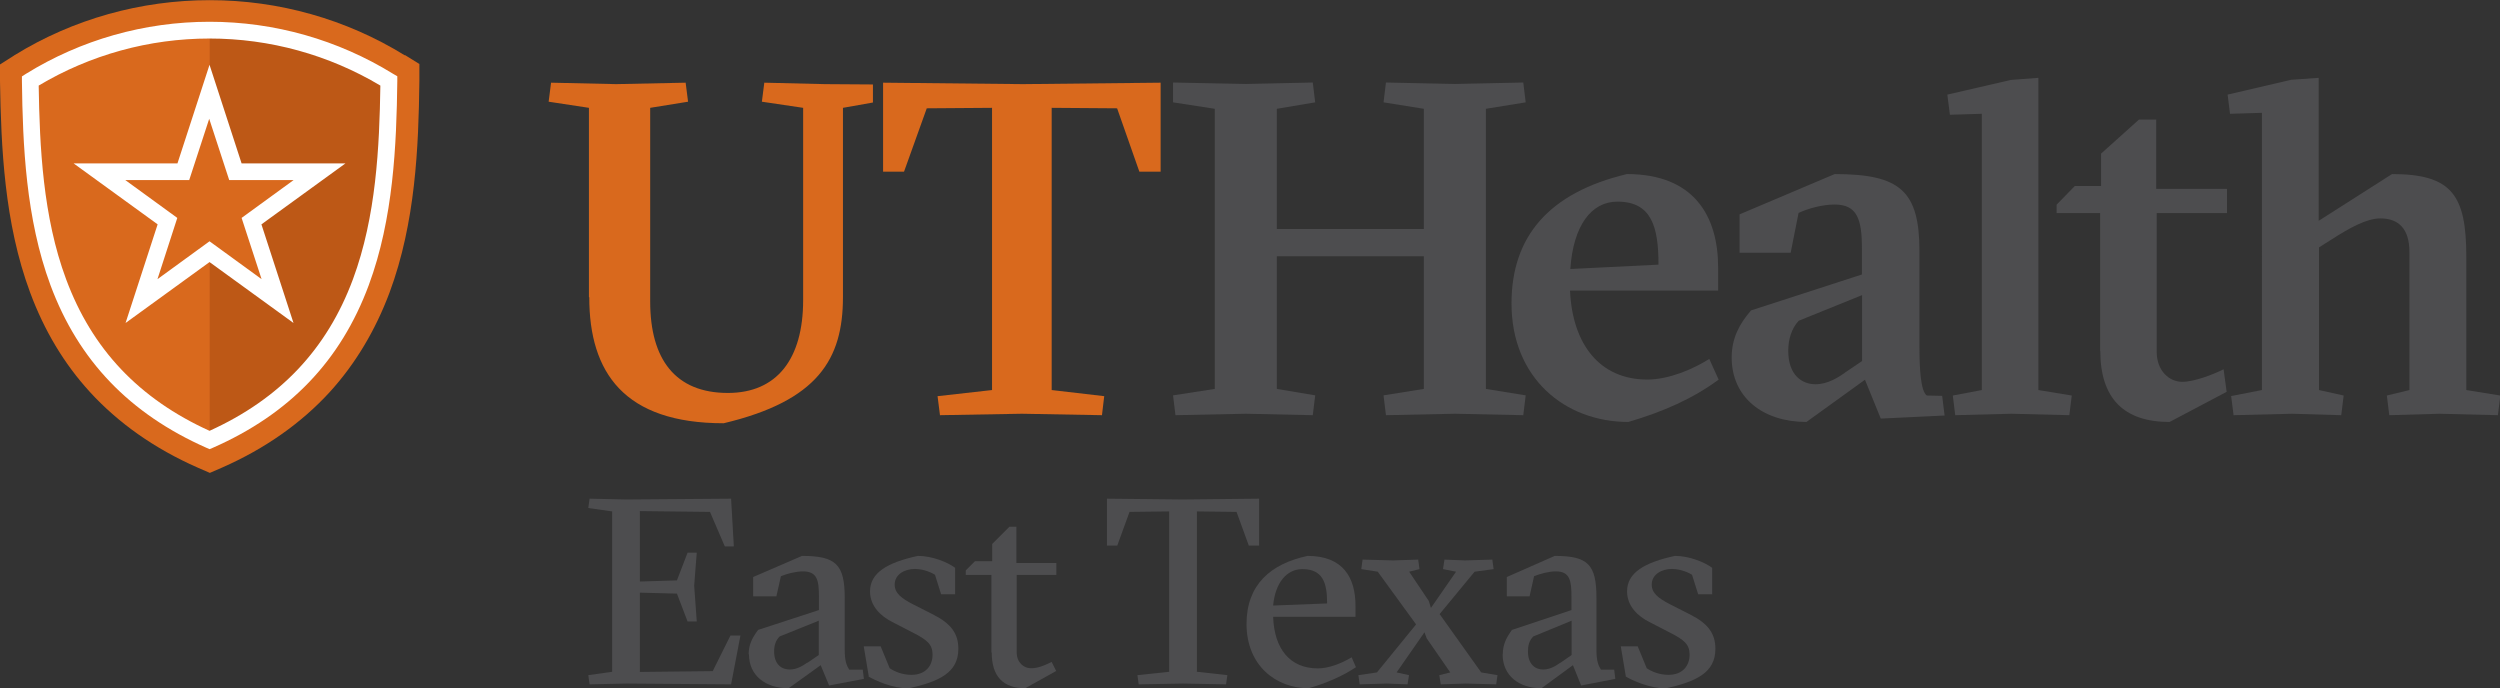 <?xml version="1.0" encoding="UTF-8"?>
<svg id="UT_Health_logo" xmlns="http://www.w3.org/2000/svg" viewBox="0 0 155.11 42.69">
  <rect x="0" y="0" width="155.11" height="42.69" fill="#333333" stroke="none"/>
  <defs>
    <style>
      .cls-1 {
        fill: #fff;
      }

      .cls-2 {
        fill: #bd5816;
      }

      .cls-3 {
        fill: #d9691d;
      }

      .cls-4 {
        fill: #4d4d4f;
      }
    </style>
  </defs>
  <path class="cls-3" d="M36.54,18.44V6.69l-2.5-.38.15-1.18,4.03.09,4.32-.09.15,1.18-2.35.38v12.02c0,3.58,1.56,5.67,4.82,5.67,3.03,0,4.67-2.09,4.67-5.76V6.69l-2.56-.38.15-1.18,3.76.09,2.98.02v1.12l-1.86.33v11.75c0,3.85-1.56,6.43-7.4,7.82-6.17,0-8.34-3.14-8.34-7.82h0Z"/>
  <polygon class="cls-3" points="58.17 24.58 61.55 24.2 61.55 6.69 57.5 6.72 56.09 10.65 54.79 10.65 54.79 5.13 63.46 5.22 72.01 5.13 72.01 10.65 70.69 10.65 69.31 6.72 65.25 6.69 65.25 24.2 68.51 24.58 68.37 25.76 63.4 25.67 58.32 25.76 58.17 24.58 58.17 24.58"/>
  <polygon class="cls-4" points="72.78 24.53 75.37 24.13 75.37 6.75 72.78 6.35 72.78 5.12 77.3 5.21 81.45 5.12 81.6 6.35 79.22 6.75 79.22 14.21 88.34 14.21 88.34 6.75 85.84 6.35 85.99 5.12 90.27 5.21 94.51 5.12 94.66 6.35 92.19 6.75 92.19 24.13 94.66 24.53 94.51 25.76 90.27 25.67 85.99 25.76 85.84 24.53 88.34 24.13 88.34 15.9 79.22 15.9 79.22 24.13 81.6 24.53 81.45 25.76 77.3 25.67 72.93 25.76 72.78 24.53 72.78 24.53"/>
  <path class="cls-4" d="M97.43,16.69l5.47-.27c0-2.35-.43-3.91-2.55-3.91-1.63,0-2.74,1.5-2.92,4.18h0ZM106.62,23.56c-1.57,1.16-3.41,1.98-5.59,2.62-3.93,0-7.25-2.72-7.25-7.35,0-4.15,2.31-6.87,7.16-8.03,4.15,0,5.66,2.59,5.66,5.8v1.43h-9.19c.15,3.33,1.84,5.52,4.8,5.52,1.32,0,2.83-.64,3.84-1.28l.58,1.28h0Z"/>
  <path class="cls-4" d="M114.45,23.13l1.08-.73v-4.09l-3.93,1.59c-.46.49-.65,1.19-.65,1.86,0,1.53.86,2.08,1.69,2.08.77,0,1.41-.43,1.81-.7h0ZM107.44,22.19c0-1.19.46-2.07,1.2-2.93l6.88-2.23v-1.65c0-1.8-.31-2.69-1.69-2.69-.77,0-1.63.24-2.24.52l-.49,2.47h-3.17v-2.38l5.9-2.5c4.06,0,5.26,1.04,5.26,4.79v5.95c0,1.28.07,2.74.46,3l.95.02.15,1.22-3.96.19-.98-2.41-3.63,2.62c-2.71,0-4.64-1.53-4.64-4h0Z"/>
  <polygon class="cls-4" points="121.16 24.54 122.96 24.2 122.96 7.06 120.98 7.12 120.82 5.87 124.76 4.96 126.47 4.83 126.47 24.2 128.54 24.54 128.39 25.76 124.79 25.67 121.31 25.76 121.16 24.54 121.16 24.54"/>
  <path class="cls-4" d="M130.3,21.76v-8.54h-2.7v-.52l1.13-1.16h1.63v-2.01l2.35-2.11h1.07v4.3h4.39v1.5h-4.36v8.61c0,1.16.76,1.86,1.59,1.86.73,0,1.91-.45,2.56-.78l.19,1.4-3.54,1.87c-2.84,0-4.3-1.46-4.3-4.42h0Z"/>
  <path class="cls-4" d="M138.39,24.58l1.95-.38V7l-1.98.06-.15-1.19,3.94-.92,1.71-.12v8.87l4.55-2.9c3.72,0,4.61,1.31,4.61,5.13v8.27l2.11.34-.15,1.22-3.63-.09-3.11.09-.15-1.22,1.4-.34v-8.57c0-1.43-.67-2.08-1.8-2.08-.89,0-1.98.64-2.99,1.28l-.82.52v8.85l1.53.34-.15,1.22-3.05-.09-3.63.09-.15-1.18h0Z"/>
  <polygon class="cls-4" points="36.5 41.89 37.98 41.68 37.98 31.73 36.5 31.52 36.58 30.94 38.85 30.99 45.36 30.94 45.53 33.9 44.97 33.9 44.05 31.76 39.7 31.71 39.7 36.08 42 36.01 42.66 34.29 43.23 34.29 43.07 36.34 43.23 38.56 42.66 38.56 42 36.83 39.7 36.77 39.7 41.69 44.22 41.64 45.32 39.43 45.94 39.43 45.36 42.46 38.85 42.41 36.58 42.46 36.5 41.89 36.5 41.89"/>
  <path class="cls-4" d="M50.1,41.12l.7-.48v-2.13l-2.43.98c-.25.25-.34.57-.34.92,0,.84.49,1.13.97,1.13s.87-.28,1.09-.43h0ZM46.45,40.59c0-.59.22-1.02.59-1.51l3.77-1.23v-.82c0-.98-.08-1.58-.99-1.58-.45,0-1.01.15-1.37.3l-.28,1.25h-1.44v-1.2l3.03-1.31c2.11,0,2.65.53,2.65,2.61v3.22c0,.71.12.97.28,1.23h.84l.07.57-2.16.41-.52-1.26-1.99,1.43c-1.44,0-2.46-.79-2.46-2.1h0Z"/>
  <path class="cls-4" d="M53.9,41.95l-.31-1.85h1.05l.56,1.36c.34.23.82.41,1.35.41.87,0,1.31-.56,1.31-1.25,0-.64-.34-.92-1.2-1.36l-1.3-.67c-.71-.36-1.38-.98-1.38-1.9,0-1.15,1.07-1.79,2.97-2.2.89,0,1.84.39,2.31.74v1.64h-.87l-.38-1.21c-.16-.1-.66-.36-1.25-.36-.64,0-1.25.34-1.25.97,0,.53.41.85,1.15,1.23l1.26.64c1.1.56,1.54,1.18,1.54,2.12,0,1.48-1.2,2.03-3.09,2.45-1,0-2.07-.49-2.49-.74h0Z"/>
  <path class="cls-4" d="M61.51,40.48v-4.81h-1.59v-.28l.57-.57h1.07v-1.07l1.07-1.07h.43v2.25h2.48v.74h-2.46v4.81c0,.62.44.98.87.98.38,0,.71-.1,1.3-.39l.28.56-1.92,1.07c-1.38,0-2.08-.74-2.08-2.22h0Z"/>
  <polygon class="cls-4" points="70.57 41.89 72.54 41.68 72.54 31.73 70.08 31.76 69.32 33.85 68.68 33.85 68.68 30.94 73.39 30.99 78.12 30.94 78.12 33.85 77.48 33.85 76.72 31.76 74.26 31.73 74.26 41.68 76.15 41.89 76.07 42.46 73.41 42.41 70.65 42.46 70.57 41.89 70.57 41.89"/>
  <path class="cls-4" d="M78.99,37.57l3.35-.13c0-1.26-.25-2.13-1.54-2.13-.97,0-1.68.85-1.81,2.26h0ZM84.12,41.4c-.8.54-1.86,1-2.93,1.3-2.03,0-3.85-1.41-3.85-3.99,0-2.43,1.49-3.73,3.79-4.22,2.21,0,2.97,1.36,2.97,3.09v.69h-5.11c.07,1.99,1.04,3.2,2.78,3.2.67,0,1.47-.31,2.09-.69l.27.62h0Z"/>
  <polygon class="cls-4" points="84.28 41.89 85.43 41.72 87.86 38.74 85.48 35.47 84.46 35.31 84.54 34.72 86.43 34.77 87.99 34.72 88.07 35.31 87.43 35.47 88.65 37.29 88.78 37.72 90.34 35.47 89.53 35.31 89.62 34.72 90.9 34.77 92.59 34.72 92.67 35.31 91.49 35.47 89.32 38.1 91.9 41.72 92.91 41.89 92.83 42.46 90.94 42.41 89.39 42.46 89.3 41.89 89.98 41.72 88.52 39.61 88.38 39.23 86.65 41.72 87.42 41.89 87.33 42.46 86.05 42.41 84.36 42.46 84.28 41.89 84.28 41.89"/>
  <path class="cls-4" d="M96.82,41.12l.69-.48v-2.13l-2.38.98c-.25.25-.33.57-.33.92,0,.84.48,1.13.95,1.13s.85-.28,1.07-.43h0ZM93.24,40.59c0-.59.21-1.02.57-1.51l3.69-1.23v-.82c0-.98-.08-1.58-.97-1.58-.44,0-.98.15-1.35.3l-.28,1.25h-1.41v-1.2l2.97-1.31c2.07,0,2.59.53,2.59,2.61v3.22c0,.71.12.97.28,1.23h.82l.07.57-2.12.41-.51-1.26-1.95,1.43c-1.41,0-2.41-.79-2.41-2.1h0Z"/>
  <path class="cls-4" d="M100.87,41.95l-.31-1.85h1.05l.56,1.36c.34.23.82.41,1.35.41.87,0,1.31-.56,1.31-1.25,0-.64-.34-.92-1.2-1.36l-1.3-.67c-.71-.36-1.38-.98-1.38-1.9,0-1.15,1.07-1.79,2.97-2.2.89,0,1.84.39,2.31.74v1.64h-.87l-.38-1.21c-.16-.1-.66-.36-1.25-.36-.64,0-1.25.34-1.25.97,0,.53.41.85,1.15,1.23l1.26.64c1.1.56,1.54,1.18,1.54,2.12,0,1.48-1.2,2.03-3.08,2.45-1,0-2.07-.49-2.49-.74h0Z"/>
  <path class="cls-3" d="M25.11,3.43h0s0,0,0,0c-3.63-2.24-7.81-3.42-12.09-3.42S4.54,1.18.91,3.42h-.01s-.02.02-.02.02l-.88.56v1.04c.07,4.07.26,8.78,1.87,13.11.87,2.35,2.11,4.42,3.69,6.15,1.77,1.94,4.02,3.53,6.7,4.71l.76.33.76-.33c2.68-1.18,4.93-2.77,6.7-4.71,1.57-1.73,2.81-3.8,3.69-6.15,1.61-4.33,1.8-9.04,1.85-13.11v-1.07s-.89-.55-.89-.55h0Z"/>
  <path class="cls-2" d="M24.13,5.02c-3.23-2-7.04-3.15-11.12-3.15v3.82l1.61,4.96h5.22s-4.22,3.07-4.22,3.07l1.61,4.96-4.22-3.07v11.69c10.31-4.56,11.02-14.15,11.12-22.28,0,0,0,0,0,0h0Z"/>
  <path class="cls-1" d="M2.4,5.31c.06,3.8.26,8.14,1.7,12.01,1.61,4.34,4.52,7.42,8.9,9.41,4.38-1.99,7.29-5.07,8.9-9.41,1.44-3.88,1.64-8.21,1.7-12.01-3.2-1.91-6.86-2.92-10.6-2.92s-7.4,1.01-10.6,2.92h0ZM13.01,27.87l-.21-.09c-4.76-2.11-7.93-5.41-9.67-10.09-1.53-4.13-1.72-8.7-1.77-12.66v-.29s.25-.16.25-.16c3.41-2.11,7.35-3.23,11.39-3.23s7.97,1.12,11.39,3.23l.26.15v.3c-.05,3.96-.24,8.53-1.77,12.66-1.74,4.69-4.9,7.99-9.67,10.09l-.21.09h0Z"/>
  <path class="cls-1" d="M7.77,11.17l3.23,2.35-1.23,3.8,3.23-2.35,3.23,2.35-1.24-3.8,3.23-2.35h-4s-1.24-3.8-1.24-3.8l-1.24,3.8h-4ZM18.21,20.04l-5.21-3.78-5.21,3.78,1.99-6.12-5.21-3.78h6.44s1.99-6.12,1.99-6.12l1.99,6.12h6.44s-5.21,3.78-5.21,3.78l1.99,6.12h0Z"/>
</svg>